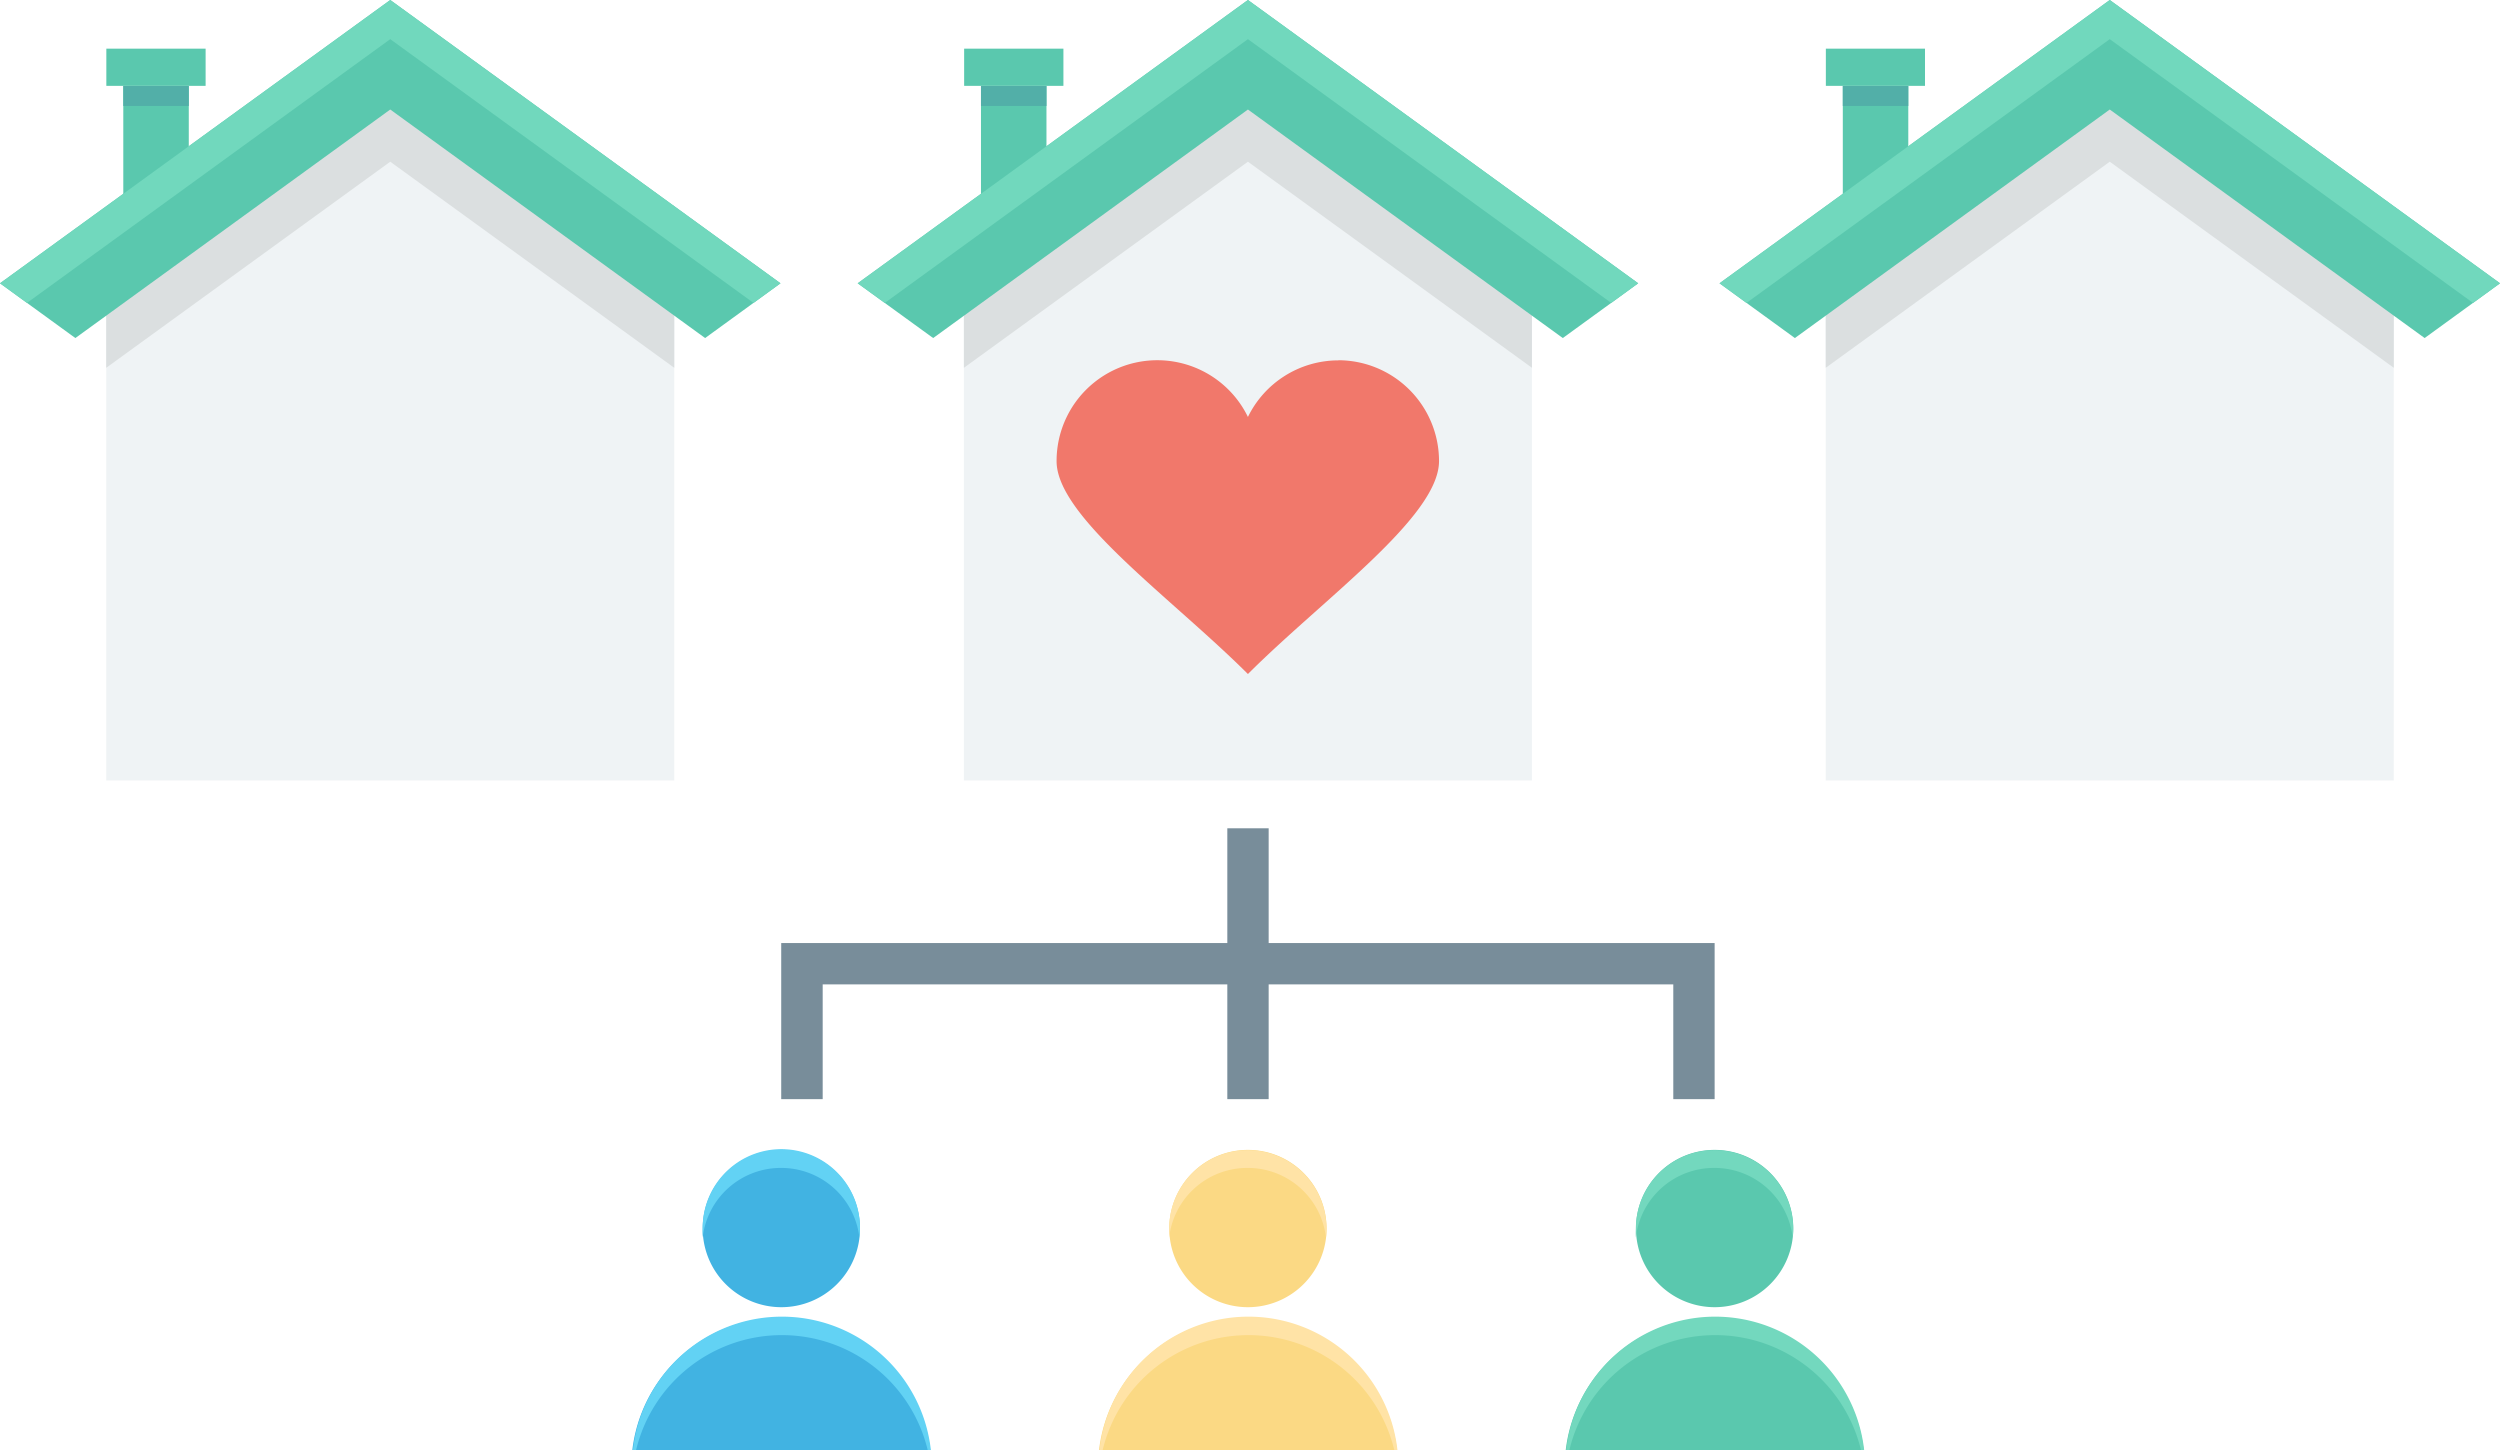 <svg id="848c6711-e061-4acf-bf14-c593c9ac138c" data-name="Real Estate" xmlns="http://www.w3.org/2000/svg" viewBox="0 0 205 118.9"><defs><style>.\32 eef4141-0321-4538-aff2-dac59e80e501{fill:none}.d5a8cd51-2f01-4ce3-9556-4a301388471c{clip-path:url(#d926e00f-a915-4f8d-a237-8f9b4bbe9d2e)}.\39 f3906b4-5c8b-4c11-b2ba-66e2d2465cb8{fill:#5ac8ae}.efb262c8-94b4-47fb-9d57-fd4f26c42661{fill:#52afa8}.\33 de5ac95-7793-4486-98d5-185efd72b523{fill:#eff3f5}.de0c2fa9-b482-44af-97d9-7666d9b4a610{fill:#dbdfe0}.\33 2ad6cad-f27b-4bda-908f-caac9f8a140c{fill:#71d8bd}.\37 e9b3d11-4b04-428b-b68d-0e358acc13db{fill:#f1786b}.ac0764c9-0b3e-4074-b175-5c5921eb262e{fill:#41b3e2}.\37 33f9965-20bd-4fd9-9ed4-94fe2d70bf47{fill:#62d2f4}.ecdd12a0-c411-40da-9b7c-925010f77a00{fill:#fbd984}.e3068a11-dc55-4042-b976-05ae9874bd28{fill:#ffe3a6}.\30 01719f7-46c9-4bcf-a56e-7efe6cb3f470{fill:#73d8be}.\34 43ae92b-04af-4700-b5a5-b21e36960a76{fill:#788d9a}</style><clipPath id="d926e00f-a915-4f8d-a237-8f9b4bbe9d2e"><path class="2eef4141-0321-4538-aff2-dac59e80e501" d="M0 0h205v118.9H0z"/></clipPath></defs><title>icon</title><g class="d5a8cd51-2f01-4ce3-9556-4a301388471c" id="d992f1f1-10b1-4d15-accb-4a00a81b0edc" data-name="Vector Smart Object_17"><path class="9f3906b4-5c8b-4c11-b2ba-66e2d2465cb8" d="M80.44 7.04h5.37V18.6h-5.37z"/><path class="efb262c8-94b4-47fb-9d57-fd4f26c42661" d="M80.44 7.04h5.37v1.65h-5.37z"/><path class="3de5ac95-7793-4486-98d5-185efd72b523" d="M125.62 64H79.04V24.81l23.29-17.77 23.29 17.77V64z"/><path class="de0c2fa9-b482-44af-97d9-7666d9b4a610" d="M79.04 24.81v5.35l23.29-16.9 23.29 16.9v-5.35L102.33 7.04 79.04 24.81z"/><path class="9f3906b4-5c8b-4c11-b2ba-66e2d2465cb8" d="M102.33 0l-32 23.23 6.19 4.49 25.81-18.74 25.82 18.74 6.18-4.49-32-23.23z"/><path class="32ad6cad-f27b-4bda-908f-caac9f8a140c" d="M102.33 0l-32 23.23 2.22 1.61 29.78-21.63 29.79 21.63 2.21-1.61-32-23.23z"/><path class="9f3906b4-5c8b-4c11-b2ba-66e2d2465cb8" d="M79.06 3.99h8.14v3.05h-8.14z"/><g class="d5a8cd51-2f01-4ce3-9556-4a301388471c"><path class="7e9b3d11-4b04-428b-b68d-0e358acc13db" d="M109.75 29.55a8.26 8.26 0 0 0-7.42 4.64 8.26 8.26 0 0 0-15.69 3.63c0 4.57 9.43 11.2 15.69 17.45C108.5 49.1 118 42.38 118 37.81a8.27 8.27 0 0 0-8.27-8.27"/><path class="9f3906b4-5c8b-4c11-b2ba-66e2d2465cb8" d="M151.11 7.04h5.37V18.6h-5.37z"/><path class="efb262c8-94b4-47fb-9d57-fd4f26c42661" d="M151.11 7.04h5.37v1.65h-5.37z"/><path class="3de5ac95-7793-4486-98d5-185efd72b523" d="M196.29 64h-46.58V24.81L173 7.04l23.29 17.77V64z"/><path class="de0c2fa9-b482-44af-97d9-7666d9b4a610" d="M149.71 24.81v5.35L173 13.26l23.29 16.9v-5.35L173 7.04l-23.29 17.77z"/><path class="9f3906b4-5c8b-4c11-b2ba-66e2d2465cb8" d="M173 8.98l25.82 18.74 6.18-4.49L173 0l-32 23.23 6.18 4.49L173 8.98z"/><path class="32ad6cad-f27b-4bda-908f-caac9f8a140c" d="M173 3.21l29.79 21.63 2.21-1.61L173 0l-32 23.23 2.21 1.61L173 3.21z"/><path class="9f3906b4-5c8b-4c11-b2ba-66e2d2465cb8" d="M149.72 3.99h8.13v3.05h-8.13zM10.11 7.04h5.37V18.6h-5.37z"/><path class="efb262c8-94b4-47fb-9d57-fd4f26c42661" d="M10.11 7.04h5.37v1.65h-5.37z"/><path class="3de5ac95-7793-4486-98d5-185efd72b523" d="M55.29 64H8.71V24.81L32 7.04l23.29 17.77V64z"/><path class="de0c2fa9-b482-44af-97d9-7666d9b4a610" d="M8.71 24.81v5.35L32 13.26l23.29 16.9v-5.35L32 7.04 8.71 24.81z"/><path class="9f3906b4-5c8b-4c11-b2ba-66e2d2465cb8" d="M32 8.98l25.82 18.74L64 23.23 32 0 0 23.23l6.18 4.49L32 8.98z"/><path class="32ad6cad-f27b-4bda-908f-caac9f8a140c" d="M32 3.21l29.79 21.63L64 23.23 32 0 0 23.23l2.21 1.61L32 3.21z"/><path class="9f3906b4-5c8b-4c11-b2ba-66e2d2465cb8" d="M8.72 3.99h8.14v3.05H8.72z"/><path class="ac0764c9-0b3e-4074-b175-5c5921eb262e" d="M70.52 100.74a6.45 6.45 0 1 1-6.45-6.45 6.45 6.45 0 0 1 6.45 6.45"/><path class="ac0764c9-0b3e-4074-b175-5c5921eb262e" d="M76.28 118.9a12.3 12.3 0 0 0-24.43 0z"/><path class="733f9965-20bd-4fd9-9ed4-94fe2d70bf47" d="M64.07 95.77a6.45 6.45 0 0 1 6.4 5.71 6.45 6.45 0 1 0-12.85-.74 6.64 6.64 0 0 0 0 .74 6.45 6.45 0 0 1 6.41-5.71M64.07 109.48a12.3 12.3 0 0 1 12 9.42h.26a12.29 12.29 0 0 0-24.43 0h.26a12.3 12.3 0 0 1 12-9.42"/><path class="ecdd12a0-c411-40da-9b7c-925010f77a00" d="M108.78 100.74a6.45 6.45 0 1 1-6.45-6.45 6.45 6.45 0 0 1 6.45 6.45"/><path class="ecdd12a0-c411-40da-9b7c-925010f77a00" d="M114.55 118.9a12.3 12.3 0 0 0-24.43 0z"/><path class="e3068a11-dc55-4042-b976-05ae9874bd28" d="M102.33 95.77a6.45 6.45 0 0 1 6.4 5.71 6.45 6.45 0 1 0-12.86-.74 6.64 6.64 0 0 0 0 .74 6.45 6.45 0 0 1 6.41-5.71M102.33 109.48a12.3 12.3 0 0 1 12 9.42h.26a12.29 12.29 0 0 0-24.43 0h.26a12.3 12.3 0 0 1 12-9.42"/><path class="9f3906b4-5c8b-4c11-b2ba-66e2d2465cb8" d="M147.05 100.74a6.45 6.45 0 1 1-6.45-6.45 6.45 6.45 0 0 1 6.45 6.45"/><path class="9f3906b4-5c8b-4c11-b2ba-66e2d2465cb8" d="M152.82 118.9a12.3 12.3 0 0 0-24.43 0z"/><path class="001719f7-46c9-4bcf-a56e-7efe6cb3f470" d="M140.6 95.77a6.45 6.45 0 0 1 6.4 5.71 6.45 6.45 0 1 0-12.86-.74 6.64 6.64 0 0 0 0 .74 6.45 6.45 0 0 1 6.41-5.71M140.6 109.48a12.3 12.3 0 0 1 12 9.42h.26a12.29 12.29 0 0 0-24.43 0h.26a12.3 12.3 0 0 1 12-9.42"/><path class="443ae92b-04af-4700-b5a5-b21e36960a76" d="M104.03 77.33v-9.41h-3.39v9.41H64.06v12.8h3.4v-9.41h33.18v9.41h3.39v-9.41h33.18v9.41h3.39v-12.8h-36.57z"/></g></g></svg>
